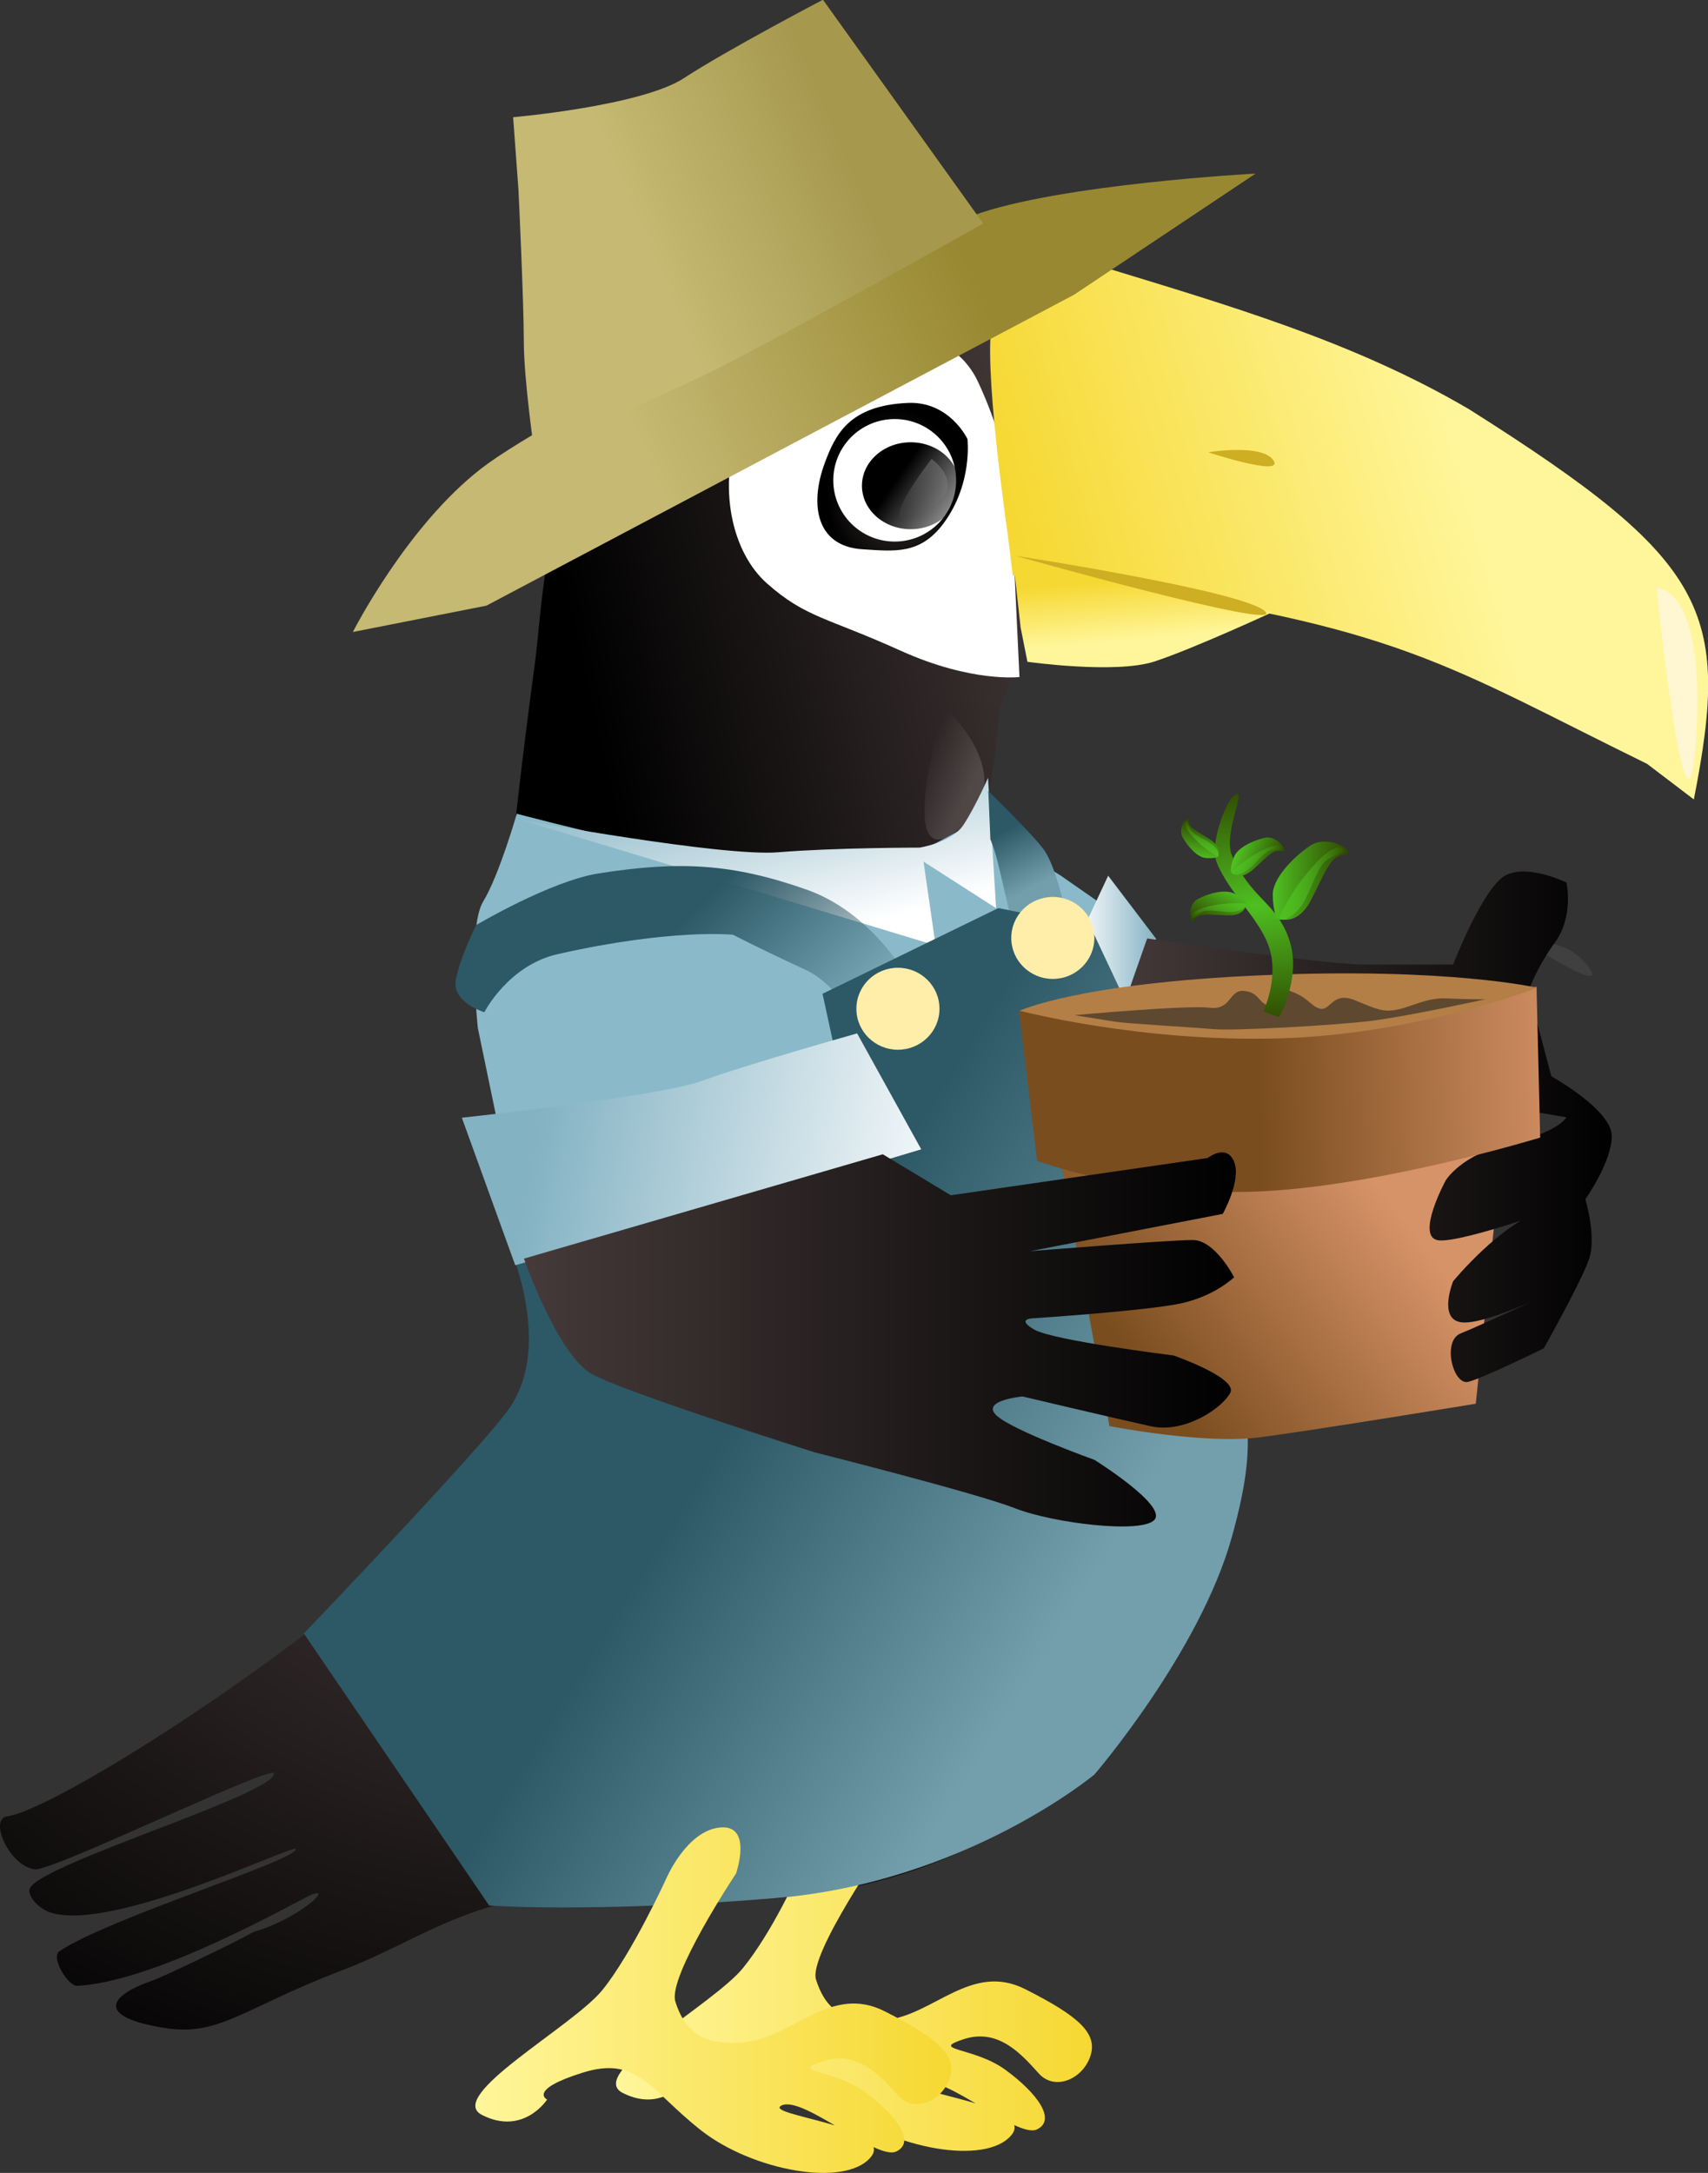 <?xml version="1.0" encoding="UTF-8" standalone="no"?>
<svg
    xmlns:inkscape="http://www.inkscape.org/namespaces/inkscape"
    xmlns:rdf="http://www.w3.org/1999/02/22-rdf-syntax-ns#"
    xmlns="http://www.w3.org/2000/svg"
    xmlns:sodipodi="http://sodipodi.sourceforge.net/DTD/sodipodi-0.dtd"
    xmlns:cc="http://creativecommons.org/ns#"
    xmlns:xlink="http://www.w3.org/1999/xlink"
    xmlns:dc="http://purl.org/dc/elements/1.1/"
    id="svg3795"
    sodipodi:docname="_svgclean2.svg"
    viewBox="0 0 647.24 823.26"
    version="1.1"
    inkscape:version="0.48.3.1 r9886"
  >
  <rect x="0" y="0" width="647.24" height="823.26" fill="#333333" stroke="none"/>
  <sodipodi:namedview
      id="namedview132"
      bordercolor="#666666"
      inkscape:pageshadow="2"
      guidetolerance="10"
      pagecolor="#ffffff"
      gridtolerance="10"
      inkscape:window-maximized="0"
      inkscape:zoom="0.22425739"
      objecttolerance="10"
      borderopacity="1"
      inkscape:current-layer="svg3795"
      inkscape:cx="338.84253"
      inkscape:cy="398.41771"
      inkscape:window-y="0"
      inkscape:window-x="0"
      inkscape:window-width="674"
      showgrid="false"
      inkscape:pageopacity="0"
      inkscape:window-height="645"
  />
  <defs
      id="defs3797"
    >
    <linearGradient
        id="linearGradient5152-5"
        x1="226.51"
        gradientUnits="userSpaceOnUse"
        y1="848.82"
        gradientTransform="matrix(2.27,0,0,2.27,-301.89,-1058.4)"
        x2="306.87"
        y2="848.82"
      >
      <stop
          id="stop3465-3-4"
          stop-color="#fff69b"
          offset="0"
      />
      <stop
          id="stop3467-1-4"
          stop-color="#f6d832"
          offset="1"
      />
    </linearGradient
    >
    <linearGradient
        id="linearGradient3834-9"
        x1="-203.54"
        xlink:href="#linearGradient3826-2"
        gradientUnits="userSpaceOnUse"
        y1="604.26"
        gradientTransform="matrix(-1.034,0,0,1.016,245.87,487.4)"
        x2="-138.14"
        y2="618.4"
    />
    <linearGradient
        id="linearGradient3826-2"
      >
      <stop
          id="stop3828-1"
          stop-color="#463a3a"
          offset="0"
      />
      <stop
          id="stop3830-4"
          offset="1"
      />
    </linearGradient
    >
    <radialGradient
        id="radialGradient3874-7"
        xlink:href="#linearGradient3826-2"
        gradientUnits="userSpaceOnUse"
        cy="601.84"
        cx="-124.41"
        gradientTransform="matrix(-1.184 .012 .014 1.459 273.65 208.88)"
        r="7.768"
    />
    <linearGradient
        id="linearGradient4052-4"
        y2="592.91"
        gradientUnits="userSpaceOnUse"
        y1="588.64"
        x2="-187.12"
        x1="-180.32"
      >
      <stop
          id="stop4048-5"
          offset="0"
      />
      <stop
          id="stop4050-4"
          stop-opacity="0"
          offset="1"
      />
    </linearGradient
    >
    <linearGradient
        id="linearGradient4648"
        x1="-252.01"
        xlink:href="#linearGradient3997-1-1"
        gradientUnits="userSpaceOnUse"
        y1="576.61"
        gradientTransform="matrix(-1,0,0,1,250.81,495.44)"
        x2="-193.93"
        y2="593.02"
    />
    <linearGradient
        id="linearGradient3997-1-1"
      >
      <stop
          id="stop3999-5-7"
          stop-color="#fff69b"
          offset="0"
      />
      <stop
          id="stop4001-5-4"
          stop-color="#f6d832"
          offset="1"
      />
    </linearGradient
    >
    <linearGradient
        id="linearGradient4022-5"
        x1="-207.31"
        xlink:href="#linearGradient3997-1-1"
        gradientUnits="userSpaceOnUse"
        y1="610.99"
        gradientTransform="matrix(-1,0,0,1.203,250.81,370.74)"
        x2="-206.81"
        y2="604.07"
    />
    <linearGradient
        id="linearGradient4128-2"
        x1="-186.52"
        gradientUnits="userSpaceOnUse"
        y1="588.2"
        gradientTransform="matrix(-.42 -1.273 -1.519 .504 1248.9 554.19)"
        x2="-181.43"
        y2="588.2"
      >
      <stop
          id="stop4132-5"
          stop-color="#e3d4d4"
          stop-opacity="0"
          offset="0"
      />
      <stop
          id="stop4134-21"
          stop-color="#eee"
          offset="1"
      />
    </linearGradient
    >
    <linearGradient
        id="linearGradient4343-6"
        x1="-238.94"
        gradientUnits="userSpaceOnUse"
        x2="-238.41"
        gradientTransform="matrix(.06 -.495 -1.356 -.659 1380 1457.6)"
        y1="683.22"
        y2="688.01"
      >
      <stop
          id="stop4280-0-8"
          stop-color="#fff5f5"
          offset="0"
      />
      <stop
          id="stop4282-8-7"
          stop-color="#fff5f5"
          stop-opacity="0"
          offset="1"
      />
    </linearGradient
    >
    <linearGradient
        id="linearGradient5019"
        x1="260.71"
        xlink:href="#linearGradient4997"
        gradientUnits="userSpaceOnUse"
        y1="1010.9"
        gradientTransform="translate(192.86,136.43)"
        x2="271.43"
        y2="1010.9"
    />
    <linearGradient
        id="linearGradient4997"
      >
      <stop
          id="stop4999"
          stop-color="#fff"
          offset="0"
      />
      <stop
          id="stop5001"
          stop-color="#83b2c3"
          offset="1"
      />
    </linearGradient
    >
    <linearGradient
        id="linearGradient5003"
        x1="238.65"
        xlink:href="#linearGradient4997"
        gradientUnits="userSpaceOnUse"
        y1="1005.9"
        gradientTransform="translate(192.86,136.43)"
        x2="231.07"
        y2="977.61"
    />
    <linearGradient
        id="linearGradient4961"
        x1="214.15"
        gradientUnits="userSpaceOnUse"
        y1="1001.1"
        gradientTransform="translate(192.86,136.43)"
        x2="235.81"
        y2="1022.6"
      >
      <stop
          id="stop4957"
          stop-color="#2d5866"
          offset="0"
      />
      <stop
          id="stop4959"
          stop-color="#2d5866"
          stop-opacity="0"
          offset="1"
      />
    </linearGradient
    >
    <linearGradient
        id="linearGradient4977"
        x1="252.1"
        xlink:href="#linearGradient4947"
        gradientUnits="userSpaceOnUse"
        y1="994.34"
        gradientTransform="translate(192.86,136.43)"
        x2="256.1"
        y2="1002"
    />
    <linearGradient
        id="linearGradient4947"
      >
      <stop
          id="stop4949"
          stop-color="#2d5866"
          offset="0"
      />
      <stop
          id="stop4951"
          stop-color="#739eac"
          offset="1"
      />
    </linearGradient
    >
    <linearGradient
        id="linearGradient4953"
        x1="238.99"
        xlink:href="#linearGradient4947"
        gradientUnits="userSpaceOnUse"
        y1="1035.6"
        gradientTransform="translate(192.86,136.43)"
        x2="283.4"
        y2="1062.7"
    />
    <linearGradient
        id="linearGradient5011"
        x1="245.75"
        xlink:href="#linearGradient4997"
        gradientUnits="userSpaceOnUse"
        y1="1045.9"
        gradientTransform="translate(192.86,136.43)"
        x2="188.48"
        y2="1035.8"
    />
    <linearGradient
        id="linearGradient4728"
        x1="553.06"
        xlink:href="#linearGradient4730"
        gradientUnits="userSpaceOnUse"
        y1="815.1"
        gradientTransform="translate(-56.651,367.25)"
        x2="520.73"
        y2="839.84"
    />
    <linearGradient
        id="linearGradient4730"
      >
      <stop
          id="stop4732"
          stop-color="#d79368"
          offset="0"
      />
      <stop
          id="stop4734"
          stop-color="#7a4d1e"
          offset="1"
      />
    </linearGradient
    >
    <linearGradient
        id="linearGradient4718"
        x1="515.18"
        xlink:href="#linearGradient3826-2"
        gradientUnits="userSpaceOnUse"
        y1="804.14"
        gradientTransform="translate(-56.651,367.25)"
        x2="581.85"
        y2="804.14"
    />
    <linearGradient
        id="linearGradient4744"
        x1="576.32"
        xlink:href="#linearGradient4730"
        gradientUnits="userSpaceOnUse"
        y1="804.64"
        gradientTransform="translate(-55.135,368.26)"
        x2="533.38"
        y2="806.16"
    />
    <linearGradient
        id="linearGradient4700"
        x1="426.79"
        xlink:href="#linearGradient3826-2"
        gradientUnits="userSpaceOnUse"
        y1="820.37"
        gradientTransform="translate(-47.559,379.88)"
        x2="522.99"
        y2="820.37"
    />
    <radialGradient
        id="radialGradient4758"
        xlink:href="#linearGradient4752"
        gradientUnits="userSpaceOnUse"
        cy="1005"
        cx="284.5"
        gradientTransform="matrix(6.187 .184 -.092 3.101 -1190.2 -2027.4)"
        r="5.228"
    />
    <linearGradient
        id="linearGradient4752"
      >
      <stop
          id="stop4754"
          stop-color="#4fc021"
          offset="0"
      />
      <stop
          id="stop4756"
          stop-color="#2f4600"
          offset="1"
      />
    </linearGradient
    >
    <linearGradient
        id="linearGradient4768"
        x1="287.01"
        xlink:href="#linearGradient4752"
        gradientUnits="userSpaceOnUse"
        y1="1001.6"
        gradientTransform="translate(192.86,136.43)"
        x2="297.1"
        y2="1001.6"
    />
    <linearGradient
        id="linearGradient4778"
        x1="286.76"
        gradientUnits="userSpaceOnUse"
        y1="1001.8"
        gradientTransform="matrix(.922 0 0 1.04 215.75 96.428)"
        x2="297.48"
        y2="1001.8"
      >
      <stop
          id="stop4774"
          stop-color="#4fc021"
          offset="0"
      />
      <stop
          id="stop4776"
          stop-color="#4fc021"
          stop-opacity="0"
          offset="1"
      />
    </linearGradient
    >
    <linearGradient
        id="linearGradient4800"
        x1="287.01"
        gradientUnits="userSpaceOnUse"
        x2="297.1"
        gradientTransform="matrix(.053 -.496 .499 .053 -45.061 1224.4)"
        y1="1001.6"
        y2="1001.6"
      >
      <stop
          id="stop4754-9"
          stop-color="#4fc021"
          offset="0"
      />
      <stop
          id="stop4756-1"
          stop-color="#2f4600"
          offset="1"
      />
    </linearGradient
    >
    <linearGradient
        id="linearGradient4778-3"
        x1="286.76"
        gradientUnits="userSpaceOnUse"
        y1="1001.8"
        gradientTransform="matrix(.048 -.458 .519 .055 -63.819 1211)"
        x2="297.48"
        y2="1001.8"
      >
      <stop
          id="stop4774-9"
          stop-color="#4fc021"
          offset="0"
      />
      <stop
          id="stop4776-0"
          stop-color="#4fc021"
          stop-opacity="0"
          offset="1"
      />
    </linearGradient
    >
    <linearGradient
        id="linearGradient4800-0"
        x1="287.01"
        gradientUnits="userSpaceOnUse"
        x2="297.1"
        gradientTransform="matrix(.534 .248 -.228 .58 550.7 481.1)"
        y1="1001.6"
        y2="1001.6"
      >
      <stop
          id="stop4754-4"
          stop-color="#4fc021"
          offset="0"
      />
      <stop
          id="stop4756-9"
          stop-color="#2f4600"
          offset="1"
      />
    </linearGradient
    >
    <linearGradient
        id="linearGradient4778-8"
        x1="286.76"
        gradientUnits="userSpaceOnUse"
        y1="1001.8"
        gradientTransform="matrix(.492 .229 -.238 .604 572.06 463.57)"
        x2="297.48"
        y2="1001.8"
      >
      <stop
          id="stop4774-8"
          stop-color="#4fc021"
          offset="0"
      />
      <stop
          id="stop4776-6"
          stop-color="#4fc021"
          stop-opacity="0"
          offset="1"
      />
    </linearGradient
    >
    <linearGradient
        id="linearGradient4876"
        x1="287.01"
        gradientUnits="userSpaceOnUse"
        x2="297.1"
        gradientTransform="matrix(-.243 .536 .552 .291 -9.155 693.68)"
        y1="1001.6"
        y2="1001.6"
      >
      <stop
          id="stop4754-4-4"
          stop-color="#4fc021"
          offset="0"
      />
      <stop
          id="stop4756-9-4"
          stop-color="#2f4600"
          offset="1"
      />
    </linearGradient
    >
    <linearGradient
        id="linearGradient4778-8-2"
        x1="286.76"
        gradientUnits="userSpaceOnUse"
        y1="1001.8"
        gradientTransform="matrix(-.224 .494 .574 .303 -36.774 694.31)"
        x2="297.48"
        y2="1001.8"
      >
      <stop
          id="stop4774-8-0"
          stop-color="#4fc021"
          offset="0"
      />
      <stop
          id="stop4776-6-4"
          stop-color="#4fc021"
          stop-opacity="0"
          offset="1"
      />
    </linearGradient
    >
    <linearGradient
        id="linearGradient4943"
        x1="445.71"
        gradientUnits="userSpaceOnUse"
        y1="710.58"
        gradientTransform="translate(-247.86,228.57)"
        x2="491.43"
        y2="690.58"
      >
      <stop
          id="stop4935"
          stop-color="#c5b973"
          offset="0"
      />
      <stop
          id="stop4937"
          stop-color="#988831"
          offset="1"
      />
    </linearGradient
    >
    <linearGradient
        id="linearGradient4945"
        x1="446.43"
        gradientUnits="userSpaceOnUse"
        y1="683.08"
        gradientTransform="translate(-247.86,228.57)"
        x2="473.57"
        y2="671.65"
      >
      <stop
          id="stop4919"
          stop-color="#c5b973"
          offset="0"
      />
      <stop
          id="stop4921"
          stop-color="#a6994e"
          offset="1"
      />
    </linearGradient
    >
    <linearGradient
        id="linearGradient5242"
        x1="226.51"
        gradientUnits="userSpaceOnUse"
        x2="306.87"
        gradientTransform="matrix(2.27,0,0,2.27,-248.59,-1066.7)"
        y1="848.82"
        y2="848.82"
      >
      <stop
          id="stop3465-0"
          stop-color="#fff69b"
          offset="0"
      />
      <stop
          id="stop3467-4"
          stop-color="#f6d832"
          offset="1"
      />
    </linearGradient
    >
    <radialGradient
        id="radialGradient4609"
        gradientUnits="userSpaceOnUse"
        cy="843.57"
        cx="82.745"
        gradientTransform="matrix(-.09 -2.536 3.341 -.119 -2560.7 960.07)"
        r="110.79"
      >
      <stop
          id="stop3528-7"
          stop-color="#463a3a"
          offset="0"
      />
      <stop
          id="stop3530-9"
          offset="1"
      />
    </radialGradient
    >
  </defs
  >
  <g
      id="layer1"
      transform="translate(-33.205 -101.34)"
    >
    <path
        id="path4022-5"
        style="fill:url(#radialGradient4609)"
        inkscape:connector-curvature="0"
        d="m291.01 445.87s9.804 46.98-4.274 81.798c-35.77 88.469-68.73 130.57-79.193 139.54-35.981 44.908-151.11 119.53-171.61 122.29-7.049 0.948 0.685 18.746 10.425 20.087 6.586 0.907 90.579-40.1 90.665-36.322 0.181 8.012-90.382 34.792-92.621 43.845-0.653 2.642 3.37 7.448 8.126 8.905 24.126 7.39 93.544-26.849 92.822-24.05-1.223 4.742-70.323 25.904-89.568 38.591-3.57 2.353 3.257 13.336 6.662 13.163 30.862-1.571 85.217-33.252 89.04-34.645 8.25-3.007-6.169 9.731-21.946 14.117-9.592 5.262-34.702 17.215-38.804 18.629-16.169 5.576-21.422 13.554 4.409 17.796 21.066 3.459 29.319-6.99 66.763-21.426 39.194-14.708 55.705-37.244 134.28-27.694 34.397 3.44 102.86-4.276 145.33-48.501 72.062-75.033 67.056-147.19 57.884-190.75-9.172-43.569-27.239-97.538-27.239-97.538z"
    />
    <path
        id="path4850-2"
        style="fill:url(#linearGradient5242)"
        inkscape:connector-curvature="0"
        d="m369 799.5s-29.56 42.369-26.569 51.831c2.991 9.463 8.973 17.47 26.918 15.286 17.945-2.184 32.152-21.837 52.34-11.647 20.188 10.191 27.666 16.742 24.675 25.477-2.991 8.735-13.459 13.103-19.441 6.551-5.982-6.551-14.954-17.47-28.413-13.103-13.459 4.367 3.739 2.912 15.702 11.647 11.964 8.735 19.441 18.926 11.964 22.566-7.477 3.64-35.143-21.11-43.368-17.47-8.225 3.64 43.368 8.007 33.647 19.654-9.72 11.647-44.863 5.096-64.304-10.191-19.441-15.286-23.927-28.389-44.863-21.838-20.936 6.551-13.459 10.191-13.459 10.191s-8.973 13.831-24.675 5.823c-13.972-7.125 34.395-33.484 45.611-47.315s20.936-35.668 20.936-35.668z"
    />
    <g
        id="g6978"
        transform="matrix(2.834,0,0,2.795,-844.42,-2745.9)"
      >
      <path
          id="path3824-7"
          style="fill:url(#linearGradient3834-9)"
          inkscape:connector-curvature="0"
          d="m452.81 1054.4s-11.071-3.986-24.694-3.473c-21.061 2.708-30.786 6.973-34.869 13.97-10.916 18.704-10.996 35.836-12.03 43.578-1.988 14.884-2.945 24.592-2.945 24.592s31.787 10.945 38.987 12.215c7.199 1.27 22.359 2.133 26.79 1.77 4.431-0.363-2.385-10.369-2.57-14.542-0.185-4.173 1.24-11.26 1.24-11.26l0.637-6.787 2.845-6.134-1.144-33.61s-0.554-10.523 0.185-12.7c0.738-2.177 3.138-5.08 4.431-6.168 1.292-1.089 3.138-1.452 3.138-1.452z"
      />
      <path
          id="path3836-6"
          style="fill:#ffffff"
          inkscape:connector-curvature="0"
          d="m444.03 1081s-0.78-4.46-3.571-10.536c-3.036-6.607-10.32-7.24-16.25-6.964-7.679 0.357-12.321 2.857-15.536 12.143-3.214 9.286-1.059 17.991 3.571 22.143 5.179 4.643 7.97 4.574 17.857 9.107 9.514 4.362 15.893 3.571 15.893 3.571l-0.893-19.107z"
      />
      <path
          id="path3854-7"
          style="fill:url(#radialGradient3874-7)"
          inkscape:connector-curvature="0"
          d="m439.04 1078.2s0.728 6.046-3.18 11.412c-3.14 4.31-6.626 3.804-10.867 3.532-6.176-0.396-7.096-6.032-5.036-11.684 1.42-3.897 3.284-7.815 11.132-8.152 5.567-0.239 7.951 4.891 7.951 4.891z"
      />
      <path
          id="path3886-8"
          inkscape:connector-curvature="0"
          style="fill:#ffffff"
          transform="matrix(-1.957,0,0,2.268,72.676,-246.52)"
          d="m-178.04 586.56c0 2.022-1.879 3.661-4.196 3.661s-4.196-1.639-4.196-3.661c0-2.022 1.879-3.661 4.196-3.661s4.196 1.639 4.196 3.661z"
      />
      <path
          id="path3888-3"
          inkscape:connector-curvature="0"
          style="fill:url(#linearGradient4052-4)"
          transform="matrix(-1.973,0,0,1.833,74.014,4.292)"
          d="m-177.86 589.33c0 1.775-1.479 3.214-3.304 3.214s-3.304-1.439-3.304-3.214 1.479-3.214 3.304-3.214 3.304 1.439 3.304 3.214z"
      />
      <path
          id="path3812-6"
          style="fill:url(#linearGradient4648)"
          inkscape:connector-curvature="0"
          d="m506.17 1074.2c-15.503-9.247-32.387-14.157-49.464-19.464l-5.893-0.893s-6.964 3.393-8.393 8.393 1.964 28.571 1.964 28.571l0.714 5.893s4.107 0.357 11.071 1.25c40.673 5.57 46.938 10.96 73.75 24.286l6.25 4.821c4.963-25.66 2-32.334-30-52.857z"
      />
      <path
          id="path3822-4"
          style="fill:url(#linearGradient4022-5)"
          inkscape:connector-curvature="0"
          d="m447.06 1108.4s11.795 1.682 16.973-0.037c5.179-1.719 15.714-6.66 15.714-6.66s-13.036-3.223-20.357-5.157c-7.321-1.934-14.286-2.363-14.286-2.363l1.041 9.553z"
      />
      <path
          id="path4082-5"
          style="fill:#ceae22"
          inkscape:connector-curvature="0"
          d="m445.27 1094s30.81 4.798 33.588 7.576c2.78 2.8-33.59-7.6-33.59-7.6z"
      />
      <path
          id="path4082-4-7"
          style="fill:#ceae22"
          inkscape:connector-curvature="0"
          d="m471.22 1080s7.236-1.215 8.732 1.102c1.5 2.3-8.73-1.1-8.73-1.1z"
      />
      <path
          id="path4082-4-6-47"
          style="opacity:.24;fill:url(#linearGradient4128-2)"
          inkscape:connector-curvature="0"
          d="m434.24 1080.9s5.68 3.974-1.472 7.561c-7.151 3.586 1.472-7.561 1.472-7.561z"
      />
      <path
          id="path4082-4-6-8-8"
          style="fill-opacity:.611;fill:#fff5f5"
          inkscape:connector-curvature="0"
          d="m531.18 1098.4s6.508-0.537 5.314 20.048c-1.193 20.585-5.314-20.048-5.314-20.048z"
      />
      <path
          id="path4082-4-6-8-6-2-8"
          style="fill-opacity:.072;fill:#fff5f5"
          inkscape:connector-curvature="0"
          d="m513.88 1146.5s5.157-0.952 8.158 3.208-8.158-3.208-8.158-3.208z"
      />
      <path
          id="path4082-4-6-8-6-7-9-1"
          style="opacity:.151;fill:url(#linearGradient4343-6)"
          inkscape:connector-curvature="0"
          d="m435.83 1114.4s10.869 9.71 2.002 16.779c-8.867 7.069-2.002-16.779-2.002-16.779z"
      />
      <path
          id="path4650"
          style="fill:#8abac9"
          inkscape:connector-curvature="0"
          d="m378.78 1129s31.219 8.326 40.505 8.326c9.286 0 11.429-2.143 11.429-2.143l9.286-5 11.429 7.143 12.143 8.571-4.286 11.429-4.286-10-28.571 16.428 5.714 10.714s-28.571 7.857-35 9.286c-6.429 1.429-17.143 5.714-17.143 5.714l-6.429-31.429s-1.429-13.571 0.714-17.143c2.143-3.571 4.495-11.898 4.495-11.898z"
      />
      <path
          id="path4654"
          style="fill:url(#linearGradient5019)"
          inkscape:connector-curvature="0"
          d="m458.57 1157.4 5.714-11.429-6.429-8.571-4.286 9.286z"
      />
      <path
          id="path4668"
          style="fill:url(#linearGradient5003)"
          inkscape:connector-curvature="0"
          d="m379.23 1129.8s26.966 5.051 34.516 4.419c7.551-0.631 18.876-0.631 18.876-0.631s4.315-0.631 5.933-3.157c1.618-2.525 3.236-6.313 3.236-6.313l1.079 17.678-9.708-6.314 1.618 11.364z"
      />
      <path
          id="path4656"
          style="fill:url(#linearGradient4961)"
          inkscape:connector-curvature="0"
          d="m374.44 1155.9s3.183-6.354 9.815-7.874c15.268-3.5 23.447-2.625 23.447-2.625s3.272 1.75 9.815 4.812c4.052 1.896 8.179 8.749 8.179 8.749l6.543-5.687s-4.907-10.499-14.722-13.999c-9.815-3.5-16.903-3.937-27.809-2.187-6.461 1.037-16.358 6.999-16.358 6.999s-2.181 4.375-2.726 7.437c-0.545 3.062 3.817 4.375 3.817 4.375z"
      />
      <path
          id="path4666"
          style="fill:url(#linearGradient4977)"
          inkscape:connector-curvature="0"
          d="m445.02 1143.9 7.123-1.645s-1.275-6.119-2.861-8.344-7.454-8.005-7.454-8.005l0.278 6.571s0.527 1.089 1.209 4.042l1.705 7.382z"
      />
      <path
          id="path4670"
          style="fill:url(#linearGradient4953)"
          inkscape:connector-curvature="0"
          d="m419.66 1153.4 23.511-11.617 12.315 2.525 10.076 21.718s8.377 15.162 8.957 29.8c0.56 14.142 4.323 15.158-0.155 31.32-4.313 15.565-18.339 32.078-18.339 32.078s-17.338 14.698-42.844 16.782c-24.586 2.008-38.095 0.987-38.095 0.987l-24.78-36.878s24.198-25.606 27.558-30.651c6.224-9.343-0.967-23.991-0.967-23.991s24.29 3.788 33.246-1.768c8.957-5.556 12.875-14.647 12.875-14.647z"
      />
      <path
          id="path4652"
          style="fill:url(#linearGradient5011)"
          inkscape:connector-curvature="0"
          d="m371.43 1170.2s26.429-2.857 32.143-5c5.714-2.143 20.714-6.429 20.714-6.429l8.571 15.714s-25.714 7.857-31.429 9.286c-5.714 1.429-22.857 6.429-22.857 6.429z"
      />
      <path
          id="path4672"
          inkscape:connector-curvature="0"
          style="fill:#ffeeaa"
          transform="translate(192.86,136.43)"
          d="m242.44 1019c0 3.068-2.487 5.556-5.556 5.556s-5.556-2.487-5.556-5.556 2.487-5.556 5.556-5.556 5.556 2.487 5.556 5.556z"
      />
      <path
          id="path4672-2"
          inkscape:connector-curvature="0"
          style="fill:#ffeeaa"
          transform="translate(213.57,126.83)"
          d="m242.44 1019c0 3.068-2.487 5.556-5.556 5.556s-5.556-2.487-5.556-5.556 2.487-5.556 5.556-5.556 5.556 2.487 5.556 5.556z"
      />
      <path
          id="path4720"
          style="fill:url(#linearGradient4728)"
          inkscape:connector-curvature="0"
          d="m458.02 1212s12.627 2.525 20.203 1.515c7.576-1.01 28.789-4.546 28.789-4.546l3.535-34.85s-36.365 6.061-40.911 5.051c-4.546-1.01-18.688-6.061-18.688-6.061z"
      />
      <path
          id="path4702"
          style="fill:url(#linearGradient4718)"
          inkscape:connector-curvature="0"
          d="m463.07 1145.9s23.739 3.536 28.789 3.536h12.122s4.041-10.607 7.071-12.122c3.03-1.515 8.081 1.01 8.081 1.01s1.01 4.546-1.515 8.081-3.535 6.566-3.535 6.566l3.03 11.617s8.081 4.546 8.081 8.081c0 3.535-3.535 8.586-3.535 8.586s1.515 5.051 0.505 8.081c-1.01 3.03-6.061 12.122-6.061 12.122s-8.081 4.041-10.102 4.546c-2.02 0.505-3.535-5.556-1.01-6.566 2.525-1.01 12.122-5.556 12.122-5.556s-9.091 4.546-12.122 4.041c-3.03-0.505-1.01-5.556-1.01-5.556s6.566-8.081 12.122-9.596c5.556-1.515-11.112 4.546-14.142 4.041-3.03-0.505 1.01-8.081 1.01-8.081s2.02-3.535 8.586-5.051c6.566-1.515 7.576-3.535 7.576-3.535l-32.325-5.556-28.284-5.556z"
      />
      <path
          id="path4736"
          style="fill:url(#linearGradient4744)"
          inkscape:connector-curvature="0"
          d="m445.92 1155.6 2.437 20.44s12.185 4.717 28.757 4.193c16.572-0.524 38.506-7.337 38.506-7.337l-0.487-20.44s-26.32 5.241-35.581 5.241c-9.261 0-33.631-2.096-33.631-2.096z"
      />
      <path
          id="path4692"
          style="fill:url(#linearGradient4700)"
          inkscape:connector-curvature="0"
          d="m379.74 1189.3 47.982-14.142 9.091 5.556 34.345-5.051s2.525-2.02 3.535 0.505c1.01 2.525-1.515 7.071-1.515 7.071l-25.759 5.051s18.688-1.515 21.718-1.515c3.03 0 5.556 5.051 5.556 5.051s-2.525 2.525-7.071 3.536c-4.546 1.01-19.698 2.02-19.698 2.02s-2.525 0 0 1.515 18.688 3.535 18.688 3.535 8.586 3.03 7.576 5.051c-1.01 2.02-6.061 5.556-10.607 4.546-4.546-1.01-17.173-4.041-17.173-4.041s-5.556 0.505-3.535 2.525 13.132 6.061 13.132 6.061 9.596 6.061 8.081 8.081-13.637 0.505-18.688-1.515c-5.051-2.02-26.769-7.576-26.769-7.576s-25.254-8.081-29.8-10.607c-4.546-2.525-9.091-15.657-9.091-15.657z"
      />
      <path
          id="path4746"
          style="fill:#b37f46"
          inkscape:connector-curvature="0"
          d="m446.03 1155.7s7.76-3.748 32.592-4.819c24.832-1.071 36.604 1.702 36.604 1.702s-15.911 6.329-34.535 6.864c-18.624 0.535-34.661-3.748-34.661-3.748z"
      />
      <path
          id="path4748"
          style="fill:#5f4830"
          inkscape:connector-curvature="0"
          d="m453.35 1156.3s15.026-1.389 18.056-1.01c3.03 0.379 2.525-2.525 4.672-2.273 2.147 0.253 1.768 1.768 3.662 2.147s-0.884-3.157 2.02-2.273 3.03 2.147 4.419 2.525c1.389 0.379 1.641-2.399 4.672-1.136s3.788 1.641 5.682 1.263 3.914-1.641 6.566-1.515c2.652 0.126 5.177 0.126 5.177 0.126s-10.228 2.273-15.152 2.904c-4.925 0.631-18.435 1.389-21.213 1.137-2.778-0.253-11.617-0.758-13.132-1.01-1.515-0.253-5.43-0.884-5.43-0.884z"
      />
      <path
          id="path4750"
          style="fill:url(#radialGradient4758)"
          inkscape:connector-curvature="0"
          d="m478.6 1155.8s2.02-4.293 0.884-8.334-5.303-7.45-7.071-11.743c-1.106-2.685 1.279-8.368 2.147-9.091 2.273-1.894-1.494 4.956-0.126 8.081 2.381 5.439 5.303 6.061 7.197 10.228 1.65 3.63 0.758 6.945 0.253 8.839-0.505 1.894-1.263 2.778-1.263 2.778z"
      />
      <path
          id="path4760"
          style="fill:url(#linearGradient4768)"
          inkscape:connector-curvature="0"
          d="m480.37 1143.1s2.652 1.515 4.672-2.525c2.02-4.041 2.525-5.808 4.419-6.061 1.894-0.253-2.147-2.904-4.672-1.137-2.525 1.768-4.925 4.546-4.925 6.566 0 2.02 0.505 3.157 0.505 3.157z"
      />
      <path
          id="path4770"
          style="fill:url(#linearGradient4778)"
          inkscape:connector-curvature="0"
          d="m489.59 1134.1s-0.699-1.97-4.075 1.708c-3.377 3.678-4.89 7.487-4.89 7.487s1.048 0.525 2.678-1.313 2.329-5.911 3.959-6.83c1.63-0.919 2.329-1.051 2.329-1.051z"
      />
      <path
          id="path4760-2"
          style="fill:url(#linearGradient4800)"
          inkscape:connector-curvature="0"
          d="m472.43 1134.9s0.896-1.236-1.015-2.453c-1.91-1.217-2.766-1.561-2.792-2.514s-1.562 0.912-0.813 2.259c0.749 1.347 2.009 2.685 3.018 2.792 1.008 0.107 1.602-0.084 1.602-0.084z"
      />
      <path
          id="path4770-8"
          style="fill:url(#linearGradient4778-3)"
          inkscape:connector-curvature="0"
          d="m468.45 1129.9s-1.02 0.243 0.638 2.113c1.658 1.871 3.479 2.824 3.479 2.824s0.317-0.492-0.515-1.399c-0.832-0.906-2.827-1.468-3.2-2.326-0.37-0.8-0.4-1.2-0.4-1.2z"
      />
      <path
          id="path4760-22"
          style="fill:url(#linearGradient4800-0)"
          inkscape:connector-curvature="0"
          d="m474.23 1136.8s1.069 1.538 3.07-0.305c2.001-1.843 2.674-2.744 3.743-2.42s-0.482-2.219-2.234-1.82c-1.752 0.399-3.666 1.415-4.128 2.588-0.461 1.173-0.451 1.958-0.451 1.958z"
      />
      <path
          id="path4770-1"
          style="fill:url(#linearGradient4778-8)"
          inkscape:connector-curvature="0"
          d="m481.19 1133.9s0.077-1.317-2.565-0.021c-2.642 1.296-4.32 3.131-4.32 3.131s0.439 0.565 1.729-0.097c1.29-0.662 2.593-2.852 3.673-2.981 1.08-0.129 1.483-0.032 1.483-0.032z"
      />
      <path
          id="path4760-22-2"
          style="fill:url(#linearGradient4876)"
          inkscape:connector-curvature="0"
          d="m476.31 1141s0.192 1.863-2.527 1.77c-2.719-0.093-3.817-0.337-4.416 0.605-0.599 0.942-1.081-1.997 0.507-2.836 1.588-0.84 3.703-1.317 4.817-0.729s1.619 1.19 1.619 1.19z"
      />
      <path
          id="path4770-1-1"
          style="fill:url(#linearGradient4778-8-2)"
          inkscape:connector-curvature="0"
          d="m469.14 1143.3s-0.917-0.948 1.931-1.688c2.848-0.74 5.317-0.442 5.317-0.442s0.035 0.715-1.374 1.054c-1.41 0.339-3.825-0.472-4.728 0.134-0.903 0.606-1.145 0.943-1.145 0.943z"
      />
      <g
          id="g4939"
          transform="translate(196.86,138.43)"
        >
        <path
            id="path4905"
            style="fill:url(#linearGradient4943)"
            inkscape:connector-curvature="0"
            d="m160 965.93s7.143-14.286 17.143-22.143c10-7.857 54.286-30 65.714-34.286 11.429-4.286 37.857-5.714 37.857-5.714l-24.286 16.429-78.571 42.143z"
        />
        <path
            id="path4907"
            style="fill:url(#linearGradient4945)"
            inkscape:connector-curvature="0"
            d="m181.43 896.15s17.143-1.517 22.857-5.309c5.714-3.792 18.571-10.617 18.571-10.617l21.429 30.335s-29.286 16.684-37.143 20.476c-7.857 3.792-22.857 10.617-22.857 10.617s-1.429-9.859-1.429-15.168c0-5.309-0.714-20.476-0.714-20.476z"
        />
      </g
      >
    </g
    >
    <path
        id="path4850-1-1"
        style="fill:url(#linearGradient5152-5)"
        inkscape:connector-curvature="0"
        d="m312.12 811.16s-25.981 39.068-22.99 48.531c2.991 9.463 8.973 17.47 26.918 15.286 17.945-2.184 32.152-21.837 52.34-11.647 20.188 10.191 27.666 16.742 24.675 25.477-2.991 8.735-13.459 13.103-19.441 6.551-5.982-6.551-14.954-17.47-28.413-13.103-13.459 4.368 3.739 2.912 15.702 11.647 11.964 8.735 19.441 18.926 11.964 22.565-7.477 3.64-35.143-21.109-43.368-17.47-8.225 3.64 43.368 8.007 33.647 19.654-9.72 11.647-44.863 5.096-64.304-10.191-19.441-15.286-23.927-28.389-44.863-21.838-20.936 6.551-13.459 10.191-13.459 10.191s-8.973 13.831-24.675 5.823c-13.972-7.125 34.395-33.484 45.611-47.315 11.216-13.83 24.179-42.154 24.179-42.154s7.624-18.125 20.315-19.432c12.691-1.306 6.162 17.422 6.162 17.422z"
    />
  </g
  >
</svg
>
